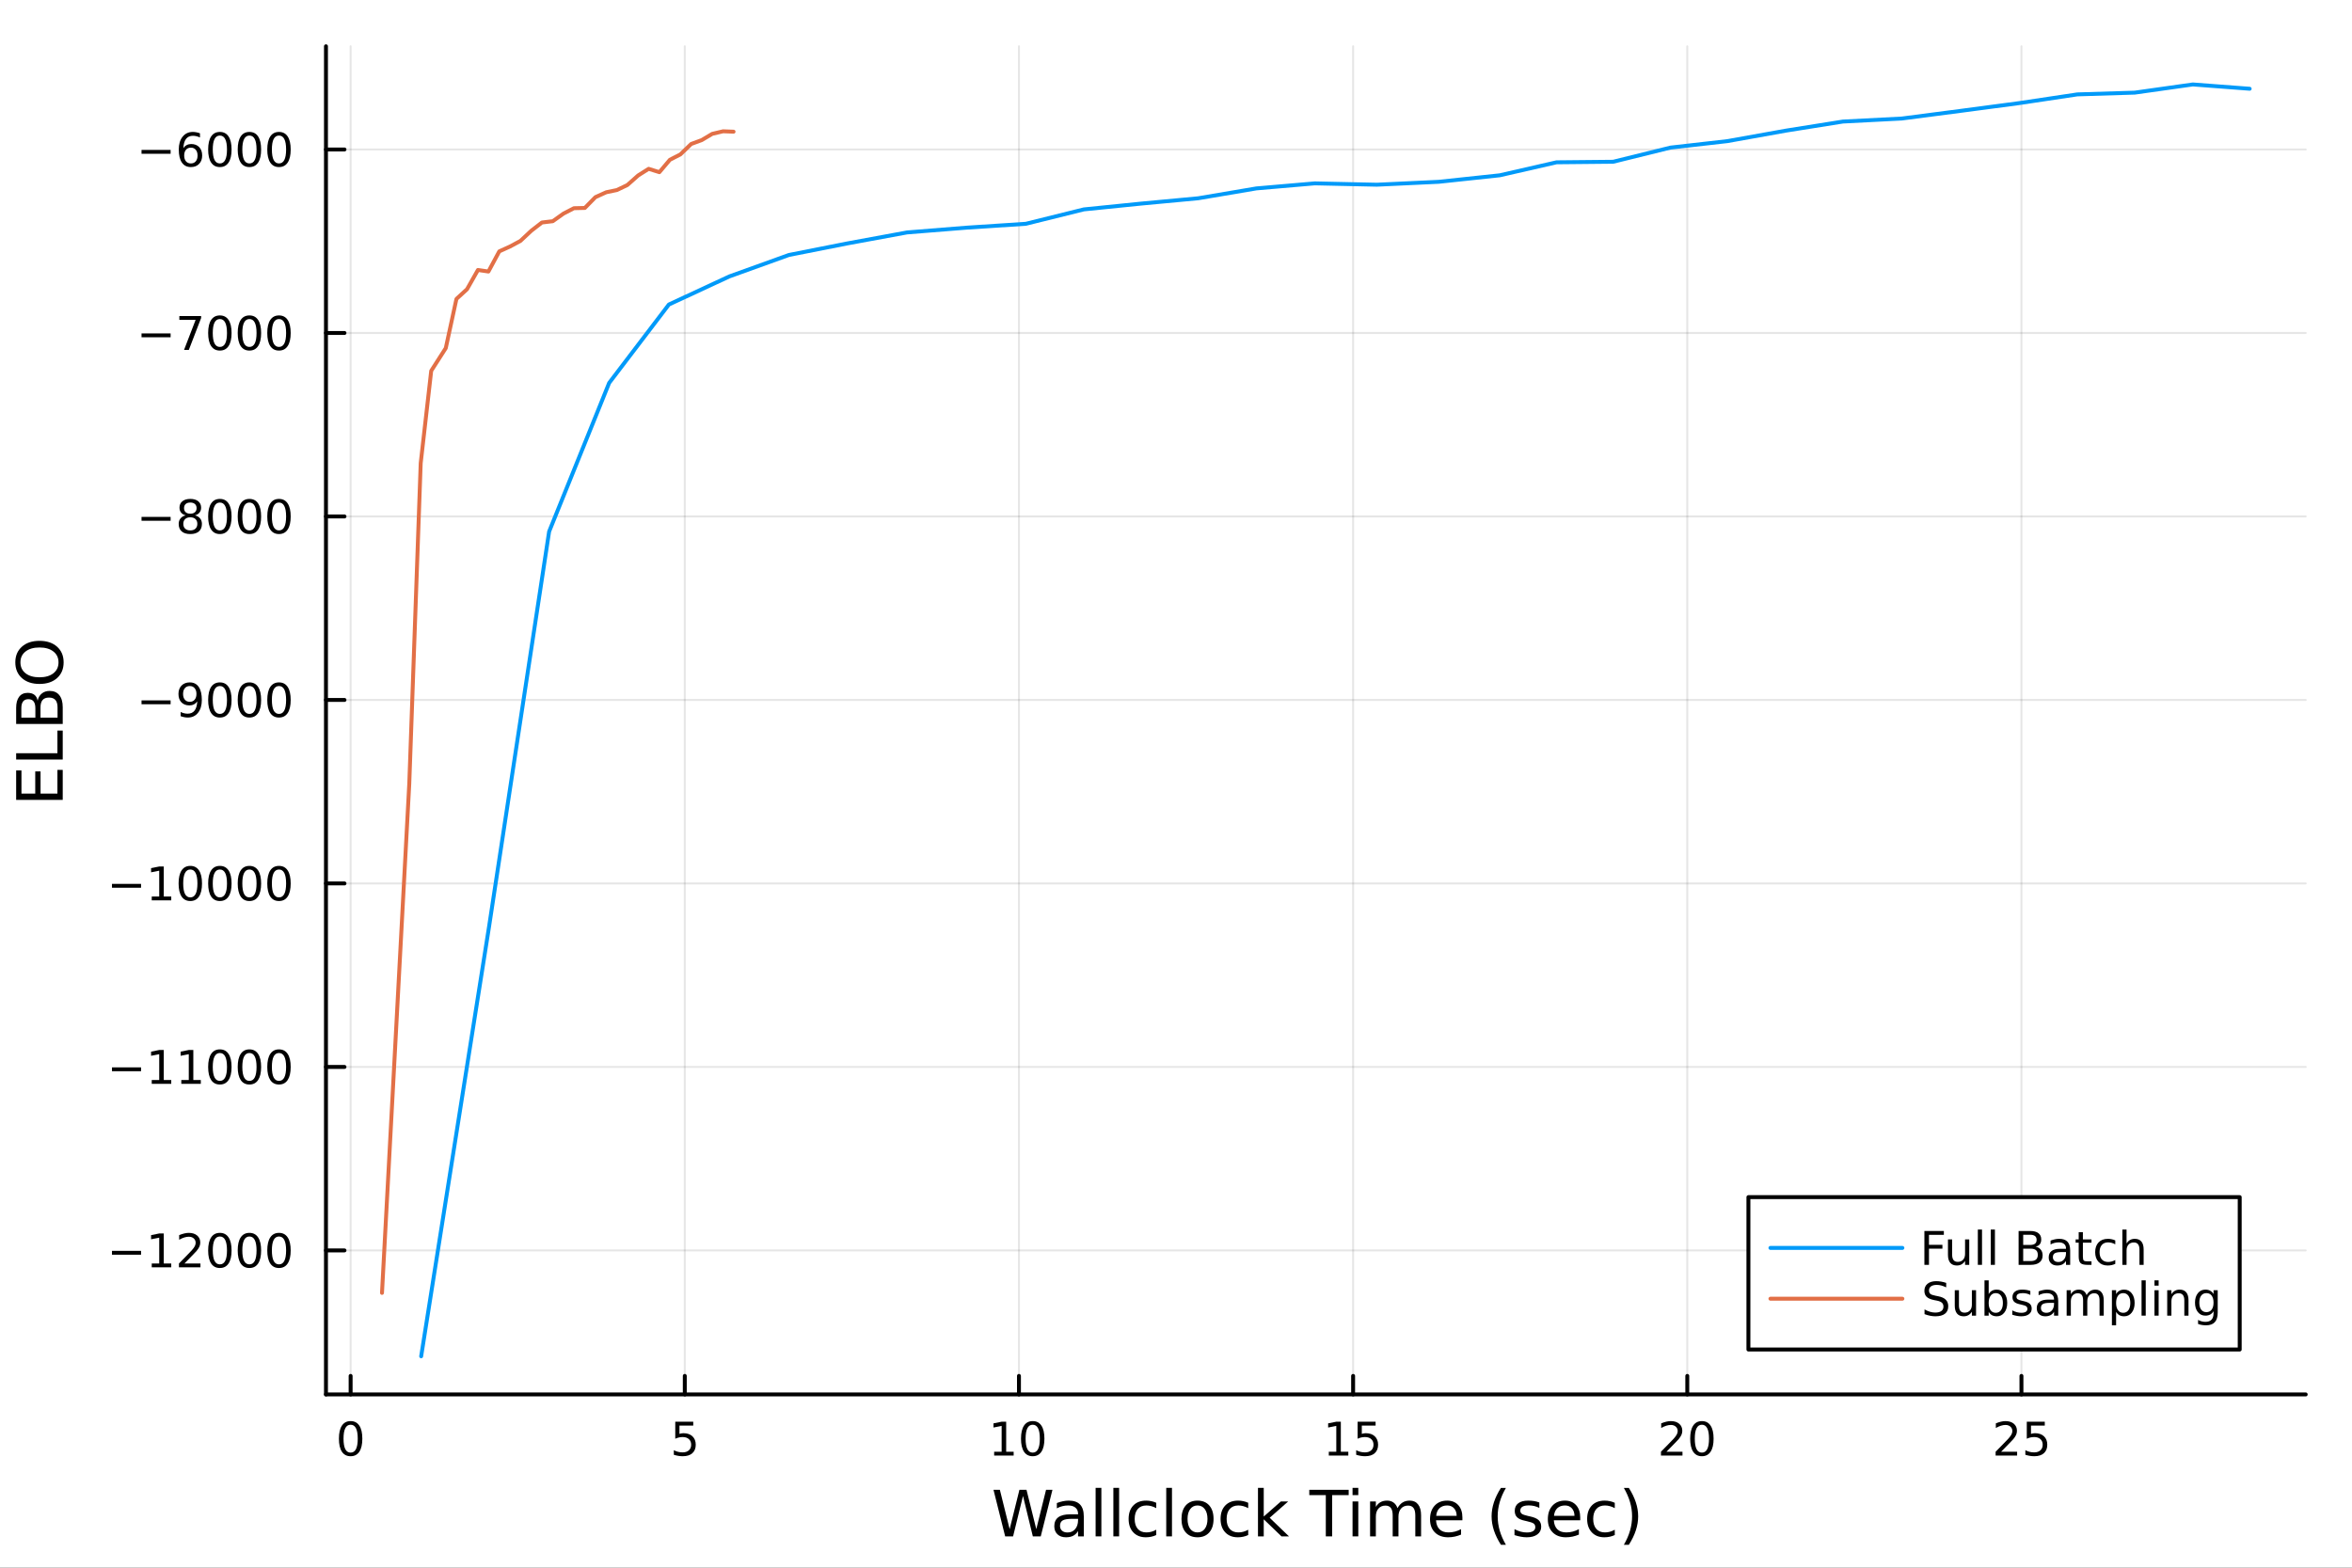<?xml version="1.0" encoding="utf-8"?>
<svg xmlns="http://www.w3.org/2000/svg" xmlns:xlink="http://www.w3.org/1999/xlink" width="600" height="400" viewBox="0 0 2400 1600">
<rect x="0" y="0" width="2400" height="1600" fill="#333333" stroke="none"/>
<defs>
  <clipPath id="clip710">
    <rect x="0" y="0" width="2400" height="1600"/>
  </clipPath>
</defs>
<path clip-path="url(#clip710)" d="M0 1600 L2400 1600 L2400 0 L0 0  Z" fill="#ffffff" fill-rule="evenodd" fill-opacity="1"/>
<defs>
  <clipPath id="clip711">
    <rect x="480" y="0" width="1681" height="1600"/>
  </clipPath>
</defs>
<path clip-path="url(#clip710)" d="M332.62 1423.18 L2352.76 1423.18 L2352.76 47.244 L332.62 47.244  Z" fill="#ffffff" fill-rule="evenodd" fill-opacity="1"/>
<defs>
  <clipPath id="clip712">
    <rect x="332" y="47" width="2021" height="1377"/>
  </clipPath>
</defs>
<polyline clip-path="url(#clip712)" style="stroke:#000000; stroke-linecap:round; stroke-linejoin:round; stroke-width:2; stroke-opacity:0.1; fill:none" points="357.781,1423.18 357.781,47.244 "/>
<polyline clip-path="url(#clip712)" style="stroke:#000000; stroke-linecap:round; stroke-linejoin:round; stroke-width:2; stroke-opacity:0.1; fill:none" points="698.766,1423.18 698.766,47.244 "/>
<polyline clip-path="url(#clip712)" style="stroke:#000000; stroke-linecap:round; stroke-linejoin:round; stroke-width:2; stroke-opacity:0.1; fill:none" points="1039.75,1423.18 1039.75,47.244 "/>
<polyline clip-path="url(#clip712)" style="stroke:#000000; stroke-linecap:round; stroke-linejoin:round; stroke-width:2; stroke-opacity:0.1; fill:none" points="1380.73,1423.18 1380.73,47.244 "/>
<polyline clip-path="url(#clip712)" style="stroke:#000000; stroke-linecap:round; stroke-linejoin:round; stroke-width:2; stroke-opacity:0.1; fill:none" points="1721.72,1423.18 1721.72,47.244 "/>
<polyline clip-path="url(#clip712)" style="stroke:#000000; stroke-linecap:round; stroke-linejoin:round; stroke-width:2; stroke-opacity:0.1; fill:none" points="2062.7,1423.18 2062.7,47.244 "/>
<polyline clip-path="url(#clip712)" style="stroke:#000000; stroke-linecap:round; stroke-linejoin:round; stroke-width:2; stroke-opacity:0.1; fill:none" points="332.62,1276.19 2352.76,1276.19 "/>
<polyline clip-path="url(#clip712)" style="stroke:#000000; stroke-linecap:round; stroke-linejoin:round; stroke-width:2; stroke-opacity:0.1; fill:none" points="332.62,1088.92 2352.76,1088.92 "/>
<polyline clip-path="url(#clip712)" style="stroke:#000000; stroke-linecap:round; stroke-linejoin:round; stroke-width:2; stroke-opacity:0.1; fill:none" points="332.62,901.645 2352.76,901.645 "/>
<polyline clip-path="url(#clip712)" style="stroke:#000000; stroke-linecap:round; stroke-linejoin:round; stroke-width:2; stroke-opacity:0.1; fill:none" points="332.62,714.373 2352.76,714.373 "/>
<polyline clip-path="url(#clip712)" style="stroke:#000000; stroke-linecap:round; stroke-linejoin:round; stroke-width:2; stroke-opacity:0.1; fill:none" points="332.62,527.102 2352.76,527.102 "/>
<polyline clip-path="url(#clip712)" style="stroke:#000000; stroke-linecap:round; stroke-linejoin:round; stroke-width:2; stroke-opacity:0.1; fill:none" points="332.62,339.831 2352.76,339.831 "/>
<polyline clip-path="url(#clip712)" style="stroke:#000000; stroke-linecap:round; stroke-linejoin:round; stroke-width:2; stroke-opacity:0.1; fill:none" points="332.62,152.56 2352.76,152.56 "/>
<polyline clip-path="url(#clip710)" style="stroke:#000000; stroke-linecap:round; stroke-linejoin:round; stroke-width:4; stroke-opacity:1; fill:none" points="332.62,1423.18 2352.76,1423.18 "/>
<polyline clip-path="url(#clip710)" style="stroke:#000000; stroke-linecap:round; stroke-linejoin:round; stroke-width:4; stroke-opacity:1; fill:none" points="357.781,1423.18 357.781,1404.28 "/>
<polyline clip-path="url(#clip710)" style="stroke:#000000; stroke-linecap:round; stroke-linejoin:round; stroke-width:4; stroke-opacity:1; fill:none" points="698.766,1423.18 698.766,1404.28 "/>
<polyline clip-path="url(#clip710)" style="stroke:#000000; stroke-linecap:round; stroke-linejoin:round; stroke-width:4; stroke-opacity:1; fill:none" points="1039.75,1423.18 1039.75,1404.28 "/>
<polyline clip-path="url(#clip710)" style="stroke:#000000; stroke-linecap:round; stroke-linejoin:round; stroke-width:4; stroke-opacity:1; fill:none" points="1380.73,1423.18 1380.73,1404.28 "/>
<polyline clip-path="url(#clip710)" style="stroke:#000000; stroke-linecap:round; stroke-linejoin:round; stroke-width:4; stroke-opacity:1; fill:none" points="1721.72,1423.18 1721.72,1404.28 "/>
<polyline clip-path="url(#clip710)" style="stroke:#000000; stroke-linecap:round; stroke-linejoin:round; stroke-width:4; stroke-opacity:1; fill:none" points="2062.7,1423.18 2062.7,1404.28 "/>
<path clip-path="url(#clip710)" d="M357.781 1454.1 Q354.17 1454.1 352.342 1457.66 Q350.536 1461.2 350.536 1468.33 Q350.536 1475.44 352.342 1479.01 Q354.17 1482.55 357.781 1482.55 Q361.416 1482.55 363.221 1479.01 Q365.05 1475.44 365.05 1468.33 Q365.05 1461.2 363.221 1457.66 Q361.416 1454.1 357.781 1454.1 M357.781 1450.39 Q363.592 1450.39 366.647 1455 Q369.726 1459.58 369.726 1468.33 Q369.726 1477.06 366.647 1481.67 Q363.592 1486.25 357.781 1486.25 Q351.971 1486.25 348.893 1481.67 Q345.837 1477.06 345.837 1468.33 Q345.837 1459.58 348.893 1455 Q351.971 1450.39 357.781 1450.39 Z" fill="#000000" fill-rule="nonzero" fill-opacity="1" /><path clip-path="url(#clip710)" d="M689.043 1451.02 L707.4 1451.02 L707.4 1454.96 L693.326 1454.96 L693.326 1463.43 Q694.344 1463.08 695.363 1462.92 Q696.381 1462.73 697.4 1462.73 Q703.187 1462.73 706.566 1465.9 Q709.946 1469.08 709.946 1474.49 Q709.946 1480.07 706.474 1483.17 Q703.002 1486.25 696.682 1486.25 Q694.506 1486.25 692.238 1485.88 Q689.992 1485.51 687.585 1484.77 L687.585 1480.07 Q689.668 1481.2 691.891 1481.76 Q694.113 1482.32 696.59 1482.32 Q700.594 1482.32 702.932 1480.21 Q705.27 1478.1 705.27 1474.49 Q705.27 1470.88 702.932 1468.77 Q700.594 1466.67 696.59 1466.67 Q694.715 1466.67 692.84 1467.08 Q690.988 1467.5 689.043 1468.38 L689.043 1451.02 Z" fill="#000000" fill-rule="nonzero" fill-opacity="1" /><path clip-path="url(#clip710)" d="M1014.44 1481.64 L1022.08 1481.64 L1022.08 1455.28 L1013.77 1456.95 L1013.77 1452.69 L1022.03 1451.02 L1026.71 1451.02 L1026.71 1481.64 L1034.34 1481.64 L1034.34 1485.58 L1014.44 1485.58 L1014.44 1481.64 Z" fill="#000000" fill-rule="nonzero" fill-opacity="1" /><path clip-path="url(#clip710)" d="M1053.79 1454.1 Q1050.18 1454.1 1048.35 1457.66 Q1046.54 1461.2 1046.54 1468.33 Q1046.54 1475.44 1048.35 1479.01 Q1050.18 1482.55 1053.79 1482.55 Q1057.42 1482.55 1059.23 1479.01 Q1061.06 1475.44 1061.06 1468.33 Q1061.06 1461.2 1059.23 1457.66 Q1057.42 1454.1 1053.79 1454.1 M1053.79 1450.39 Q1059.6 1450.39 1062.65 1455 Q1065.73 1459.58 1065.73 1468.33 Q1065.73 1477.06 1062.65 1481.67 Q1059.6 1486.25 1053.79 1486.25 Q1047.98 1486.25 1044.9 1481.67 Q1041.84 1477.06 1041.84 1468.33 Q1041.84 1459.58 1044.9 1455 Q1047.98 1450.39 1053.79 1450.39 Z" fill="#000000" fill-rule="nonzero" fill-opacity="1" /><path clip-path="url(#clip710)" d="M1355.92 1481.64 L1363.56 1481.64 L1363.56 1455.28 L1355.25 1456.95 L1355.25 1452.69 L1363.51 1451.02 L1368.19 1451.02 L1368.19 1481.64 L1375.83 1481.64 L1375.83 1485.58 L1355.92 1485.58 L1355.92 1481.64 Z" fill="#000000" fill-rule="nonzero" fill-opacity="1" /><path clip-path="url(#clip710)" d="M1385.32 1451.02 L1403.67 1451.02 L1403.67 1454.96 L1389.6 1454.96 L1389.6 1463.43 Q1390.62 1463.08 1391.64 1462.92 Q1392.65 1462.73 1393.67 1462.73 Q1399.46 1462.73 1402.84 1465.9 Q1406.22 1469.08 1406.22 1474.49 Q1406.22 1480.07 1402.75 1483.17 Q1399.28 1486.25 1392.96 1486.25 Q1390.78 1486.25 1388.51 1485.88 Q1386.27 1485.51 1383.86 1484.77 L1383.86 1480.07 Q1385.94 1481.2 1388.16 1481.76 Q1390.39 1482.32 1392.86 1482.32 Q1396.87 1482.32 1399.21 1480.21 Q1401.54 1478.1 1401.54 1474.49 Q1401.54 1470.88 1399.21 1468.77 Q1396.87 1466.67 1392.86 1466.67 Q1390.99 1466.67 1389.11 1467.08 Q1387.26 1467.5 1385.32 1468.38 L1385.32 1451.02 Z" fill="#000000" fill-rule="nonzero" fill-opacity="1" /><path clip-path="url(#clip710)" d="M1700.49 1481.64 L1716.81 1481.64 L1716.81 1485.58 L1694.87 1485.58 L1694.87 1481.64 Q1697.53 1478.89 1702.11 1474.26 Q1706.72 1469.61 1707.9 1468.27 Q1710.14 1465.74 1711.02 1464.01 Q1711.93 1462.25 1711.93 1460.56 Q1711.93 1457.8 1709.98 1456.07 Q1708.06 1454.33 1704.96 1454.33 Q1702.76 1454.33 1700.31 1455.09 Q1697.88 1455.86 1695.1 1457.41 L1695.1 1452.69 Q1697.92 1451.55 1700.38 1450.97 Q1702.83 1450.39 1704.87 1450.39 Q1710.24 1450.39 1713.43 1453.08 Q1716.63 1455.77 1716.63 1460.26 Q1716.63 1462.39 1715.82 1464.31 Q1715.03 1466.2 1712.92 1468.8 Q1712.34 1469.47 1709.24 1472.69 Q1706.14 1475.88 1700.49 1481.64 Z" fill="#000000" fill-rule="nonzero" fill-opacity="1" /><path clip-path="url(#clip710)" d="M1736.63 1454.1 Q1733.01 1454.1 1731.19 1457.66 Q1729.38 1461.2 1729.38 1468.33 Q1729.38 1475.44 1731.19 1479.01 Q1733.01 1482.55 1736.63 1482.55 Q1740.26 1482.55 1742.06 1479.01 Q1743.89 1475.44 1743.89 1468.33 Q1743.89 1461.2 1742.06 1457.66 Q1740.26 1454.1 1736.63 1454.1 M1736.63 1450.39 Q1742.44 1450.39 1745.49 1455 Q1748.57 1459.58 1748.57 1468.33 Q1748.57 1477.06 1745.49 1481.67 Q1742.44 1486.25 1736.63 1486.25 Q1730.81 1486.25 1727.74 1481.67 Q1724.68 1477.06 1724.68 1468.33 Q1724.68 1459.58 1727.74 1455 Q1730.81 1450.39 1736.63 1450.39 Z" fill="#000000" fill-rule="nonzero" fill-opacity="1" /><path clip-path="url(#clip710)" d="M2041.97 1481.64 L2058.29 1481.64 L2058.29 1485.58 L2036.35 1485.58 L2036.35 1481.64 Q2039.01 1478.89 2043.59 1474.26 Q2048.2 1469.61 2049.38 1468.27 Q2051.63 1465.74 2052.51 1464.01 Q2053.41 1462.25 2053.41 1460.56 Q2053.41 1457.8 2051.46 1456.07 Q2049.54 1454.33 2046.44 1454.33 Q2044.24 1454.33 2041.79 1455.09 Q2039.36 1455.86 2036.58 1457.41 L2036.58 1452.69 Q2039.4 1451.55 2041.86 1450.97 Q2044.31 1450.39 2046.35 1450.39 Q2051.72 1450.39 2054.91 1453.08 Q2058.11 1455.77 2058.11 1460.26 Q2058.11 1462.39 2057.3 1464.31 Q2056.51 1466.2 2054.4 1468.8 Q2053.82 1469.47 2050.72 1472.69 Q2047.62 1475.88 2041.97 1481.64 Z" fill="#000000" fill-rule="nonzero" fill-opacity="1" /><path clip-path="url(#clip710)" d="M2068.15 1451.02 L2086.51 1451.02 L2086.51 1454.96 L2072.44 1454.96 L2072.44 1463.43 Q2073.45 1463.08 2074.47 1462.92 Q2075.49 1462.73 2076.51 1462.73 Q2082.3 1462.73 2085.68 1465.9 Q2089.06 1469.08 2089.06 1474.49 Q2089.06 1480.07 2085.58 1483.17 Q2082.11 1486.25 2075.79 1486.25 Q2073.62 1486.25 2071.35 1485.88 Q2069.1 1485.51 2066.69 1484.77 L2066.69 1480.07 Q2068.78 1481.2 2071 1481.76 Q2073.22 1482.32 2075.7 1482.32 Q2079.7 1482.32 2082.04 1480.21 Q2084.38 1478.1 2084.38 1474.49 Q2084.38 1470.88 2082.04 1468.77 Q2079.7 1466.67 2075.7 1466.67 Q2073.82 1466.67 2071.95 1467.08 Q2070.1 1467.5 2068.15 1468.38 L2068.15 1451.02 Z" fill="#000000" fill-rule="nonzero" fill-opacity="1" /><path clip-path="url(#clip710)" d="M1013.77 1520.52 L1020.27 1520.52 L1030.26 1560.69 L1040.22 1520.52 L1047.45 1520.52 L1057.44 1560.69 L1067.4 1520.52 L1073.93 1520.52 L1061.99 1568.04 L1053.91 1568.04 L1043.88 1526.79 L1033.76 1568.04 L1025.68 1568.04 L1013.77 1520.52 Z" fill="#000000" fill-rule="nonzero" fill-opacity="1" /><path clip-path="url(#clip710)" d="M1094.23 1550.12 Q1087.14 1550.12 1084.4 1551.75 Q1081.66 1553.37 1081.66 1557.29 Q1081.66 1560.4 1083.7 1562.25 Q1085.77 1564.07 1089.3 1564.07 Q1094.17 1564.07 1097.1 1560.63 Q1100.06 1557.16 1100.06 1551.43 L1100.06 1550.12 L1094.23 1550.12 M1105.92 1547.71 L1105.92 1568.04 L1100.06 1568.04 L1100.06 1562.63 Q1098.05 1565.88 1095.06 1567.44 Q1092.07 1568.97 1087.74 1568.97 Q1082.27 1568.97 1079.02 1565.91 Q1075.81 1562.82 1075.81 1557.67 Q1075.81 1551.65 1079.82 1548.6 Q1083.86 1545.54 1091.85 1545.54 L1100.06 1545.54 L1100.06 1544.97 Q1100.06 1540.93 1097.39 1538.73 Q1094.74 1536.5 1089.94 1536.5 Q1086.88 1536.5 1083.99 1537.23 Q1081.09 1537.97 1078.42 1539.43 L1078.42 1534.02 Q1081.63 1532.78 1084.65 1532.17 Q1087.68 1531.54 1090.54 1531.54 Q1098.28 1531.54 1102.1 1535.55 Q1105.92 1539.56 1105.92 1547.71 Z" fill="#000000" fill-rule="nonzero" fill-opacity="1" /><path clip-path="url(#clip710)" d="M1117.98 1518.52 L1123.84 1518.52 L1123.84 1568.04 L1117.98 1568.04 L1117.98 1518.52 Z" fill="#000000" fill-rule="nonzero" fill-opacity="1" /><path clip-path="url(#clip710)" d="M1136.09 1518.52 L1141.95 1518.52 L1141.95 1568.04 L1136.09 1568.04 L1136.09 1518.52 Z" fill="#000000" fill-rule="nonzero" fill-opacity="1" /><path clip-path="url(#clip710)" d="M1179.85 1533.76 L1179.85 1539.24 Q1177.37 1537.87 1174.86 1537.2 Q1172.37 1536.5 1169.83 1536.5 Q1164.13 1536.5 1160.98 1540.13 Q1157.83 1543.73 1157.83 1550.25 Q1157.83 1556.78 1160.98 1560.4 Q1164.13 1564 1169.83 1564 Q1172.37 1564 1174.86 1563.33 Q1177.37 1562.63 1179.85 1561.26 L1179.85 1566.68 Q1177.4 1567.82 1174.76 1568.39 Q1172.15 1568.97 1169.19 1568.97 Q1161.14 1568.97 1156.4 1563.91 Q1151.65 1558.85 1151.65 1550.25 Q1151.65 1541.53 1156.43 1536.53 Q1161.23 1531.54 1169.57 1531.54 Q1172.28 1531.54 1174.86 1532.11 Q1177.43 1532.65 1179.85 1533.76 Z" fill="#000000" fill-rule="nonzero" fill-opacity="1" /><path clip-path="url(#clip710)" d="M1190.04 1518.52 L1195.89 1518.52 L1195.89 1568.04 L1190.04 1568.04 L1190.04 1518.52 Z" fill="#000000" fill-rule="nonzero" fill-opacity="1" /><path clip-path="url(#clip710)" d="M1221.96 1536.5 Q1217.25 1536.5 1214.51 1540.19 Q1211.78 1543.85 1211.78 1550.25 Q1211.78 1556.65 1214.48 1560.34 Q1217.22 1564 1221.96 1564 Q1226.64 1564 1229.38 1560.31 Q1232.12 1556.62 1232.12 1550.25 Q1232.12 1543.92 1229.38 1540.23 Q1226.64 1536.5 1221.96 1536.5 M1221.96 1531.54 Q1229.6 1531.54 1233.96 1536.5 Q1238.32 1541.47 1238.32 1550.25 Q1238.32 1559 1233.96 1564 Q1229.6 1568.97 1221.96 1568.97 Q1214.29 1568.97 1209.93 1564 Q1205.6 1559 1205.6 1550.25 Q1205.6 1541.47 1209.93 1536.5 Q1214.29 1531.54 1221.96 1531.54 Z" fill="#000000" fill-rule="nonzero" fill-opacity="1" /><path clip-path="url(#clip710)" d="M1273.68 1533.76 L1273.68 1539.24 Q1271.2 1537.87 1268.69 1537.2 Q1266.2 1536.5 1263.66 1536.5 Q1257.96 1536.5 1254.81 1540.13 Q1251.66 1543.73 1251.66 1550.25 Q1251.66 1556.78 1254.81 1560.4 Q1257.96 1564 1263.66 1564 Q1266.2 1564 1268.69 1563.33 Q1271.2 1562.63 1273.68 1561.26 L1273.68 1566.68 Q1271.23 1567.82 1268.59 1568.39 Q1265.98 1568.97 1263.02 1568.97 Q1254.97 1568.97 1250.23 1563.91 Q1245.48 1558.85 1245.48 1550.25 Q1245.48 1541.53 1250.26 1536.53 Q1255.06 1531.54 1263.4 1531.54 Q1266.11 1531.54 1268.69 1532.11 Q1271.26 1532.65 1273.68 1533.76 Z" fill="#000000" fill-rule="nonzero" fill-opacity="1" /><path clip-path="url(#clip710)" d="M1283.65 1518.52 L1289.53 1518.52 L1289.53 1547.77 L1307.01 1532.4 L1314.49 1532.4 L1295.58 1549.07 L1315.28 1568.04 L1307.64 1568.04 L1289.53 1550.63 L1289.53 1568.04 L1283.65 1568.04 L1283.65 1518.52 Z" fill="#000000" fill-rule="nonzero" fill-opacity="1" /><path clip-path="url(#clip710)" d="M1336 1520.52 L1376.2 1520.52 L1376.2 1525.93 L1359.33 1525.93 L1359.33 1568.04 L1352.87 1568.04 L1352.87 1525.93 L1336 1525.93 L1336 1520.52 Z" fill="#000000" fill-rule="nonzero" fill-opacity="1" /><path clip-path="url(#clip710)" d="M1380.15 1532.4 L1386.01 1532.4 L1386.01 1568.04 L1380.15 1568.04 L1380.15 1532.4 M1380.15 1518.52 L1386.01 1518.52 L1386.01 1525.93 L1380.15 1525.93 L1380.15 1518.52 Z" fill="#000000" fill-rule="nonzero" fill-opacity="1" /><path clip-path="url(#clip710)" d="M1426.02 1539.24 Q1428.21 1535.29 1431.27 1533.41 Q1434.32 1531.54 1438.46 1531.54 Q1444.03 1531.54 1447.05 1535.45 Q1450.08 1539.33 1450.08 1546.53 L1450.08 1568.04 L1444.19 1568.04 L1444.19 1546.72 Q1444.19 1541.59 1442.38 1539.11 Q1440.56 1536.63 1436.84 1536.63 Q1432.29 1536.63 1429.64 1539.65 Q1427 1542.68 1427 1547.9 L1427 1568.04 L1421.11 1568.04 L1421.11 1546.72 Q1421.11 1541.56 1419.3 1539.11 Q1417.49 1536.63 1413.7 1536.63 Q1409.21 1536.63 1406.57 1539.68 Q1403.93 1542.71 1403.93 1547.9 L1403.93 1568.04 L1398.04 1568.04 L1398.04 1532.4 L1403.93 1532.4 L1403.93 1537.93 Q1405.93 1534.66 1408.73 1533.1 Q1411.53 1531.54 1415.38 1531.54 Q1419.27 1531.54 1421.97 1533.51 Q1424.71 1535.48 1426.02 1539.24 Z" fill="#000000" fill-rule="nonzero" fill-opacity="1" /><path clip-path="url(#clip710)" d="M1492.25 1548.76 L1492.25 1551.62 L1465.32 1551.62 Q1465.71 1557.67 1468.95 1560.85 Q1472.23 1564 1478.05 1564 Q1481.43 1564 1484.58 1563.17 Q1487.76 1562.35 1490.88 1560.69 L1490.88 1566.23 Q1487.73 1567.57 1484.42 1568.27 Q1481.11 1568.97 1477.7 1568.97 Q1469.17 1568.97 1464.18 1564 Q1459.21 1559.04 1459.21 1550.57 Q1459.21 1541.82 1463.92 1536.69 Q1468.67 1531.54 1476.69 1531.54 Q1483.88 1531.54 1488.05 1536.18 Q1492.25 1540.8 1492.25 1548.76 M1486.39 1547.04 Q1486.33 1542.23 1483.69 1539.37 Q1481.08 1536.5 1476.75 1536.5 Q1471.85 1536.5 1468.89 1539.27 Q1465.96 1542.04 1465.51 1547.07 L1486.39 1547.04 Z" fill="#000000" fill-rule="nonzero" fill-opacity="1" /><path clip-path="url(#clip710)" d="M1536.65 1518.58 Q1532.39 1525.9 1530.32 1533.06 Q1528.25 1540.23 1528.25 1547.58 Q1528.25 1554.93 1530.32 1562.16 Q1532.42 1569.35 1536.65 1576.64 L1531.56 1576.64 Q1526.78 1569.16 1524.4 1561.93 Q1522.04 1554.71 1522.04 1547.58 Q1522.04 1540.48 1524.4 1533.29 Q1526.75 1526.09 1531.56 1518.58 L1536.65 1518.58 Z" fill="#000000" fill-rule="nonzero" fill-opacity="1" /><path clip-path="url(#clip710)" d="M1570.74 1533.45 L1570.74 1538.98 Q1568.26 1537.71 1565.58 1537.07 Q1562.91 1536.44 1560.05 1536.44 Q1555.68 1536.44 1553.49 1537.77 Q1551.32 1539.11 1551.32 1541.79 Q1551.32 1543.82 1552.88 1545 Q1554.44 1546.15 1559.15 1547.2 L1561.16 1547.64 Q1567.4 1548.98 1570.01 1551.43 Q1572.65 1553.85 1572.65 1558.21 Q1572.65 1563.17 1568.7 1566.07 Q1564.79 1568.97 1557.91 1568.97 Q1555.05 1568.97 1551.93 1568.39 Q1548.84 1567.85 1545.4 1566.74 L1545.4 1560.69 Q1548.65 1562.38 1551.8 1563.24 Q1554.95 1564.07 1558.04 1564.07 Q1562.18 1564.07 1564.41 1562.66 Q1566.63 1561.23 1566.63 1558.65 Q1566.63 1556.27 1565.01 1554.99 Q1563.42 1553.72 1557.98 1552.54 L1555.94 1552.07 Q1550.5 1550.92 1548.08 1548.56 Q1545.66 1546.18 1545.66 1542.04 Q1545.66 1537.01 1549.22 1534.27 Q1552.79 1531.54 1559.34 1531.54 Q1562.59 1531.54 1565.46 1532.01 Q1568.32 1532.49 1570.74 1533.45 Z" fill="#000000" fill-rule="nonzero" fill-opacity="1" /><path clip-path="url(#clip710)" d="M1612.47 1548.76 L1612.47 1551.62 L1585.54 1551.62 Q1585.92 1557.67 1589.17 1560.85 Q1592.45 1564 1598.27 1564 Q1601.65 1564 1604.8 1563.17 Q1607.98 1562.35 1611.1 1560.69 L1611.1 1566.23 Q1607.95 1567.57 1604.64 1568.27 Q1601.33 1568.97 1597.92 1568.97 Q1589.39 1568.97 1584.39 1564 Q1579.43 1559.04 1579.43 1550.57 Q1579.43 1541.82 1584.14 1536.69 Q1588.88 1531.54 1596.9 1531.54 Q1604.1 1531.54 1608.27 1536.18 Q1612.47 1540.8 1612.47 1548.76 M1606.61 1547.04 Q1606.55 1542.23 1603.9 1539.37 Q1601.29 1536.5 1596.97 1536.5 Q1592.06 1536.5 1589.1 1539.27 Q1586.18 1542.04 1585.73 1547.07 L1606.61 1547.04 Z" fill="#000000" fill-rule="nonzero" fill-opacity="1" /><path clip-path="url(#clip710)" d="M1647.73 1533.76 L1647.73 1539.24 Q1645.25 1537.87 1642.74 1537.2 Q1640.25 1536.5 1637.71 1536.5 Q1632.01 1536.5 1628.86 1540.13 Q1625.71 1543.73 1625.71 1550.25 Q1625.71 1556.78 1628.86 1560.4 Q1632.01 1564 1637.71 1564 Q1640.25 1564 1642.74 1563.33 Q1645.25 1562.63 1647.73 1561.26 L1647.73 1566.68 Q1645.28 1567.82 1642.64 1568.39 Q1640.03 1568.97 1637.07 1568.97 Q1629.02 1568.97 1624.28 1563.91 Q1619.53 1558.85 1619.53 1550.25 Q1619.53 1541.53 1624.31 1536.53 Q1629.11 1531.54 1637.45 1531.54 Q1640.16 1531.54 1642.74 1532.11 Q1645.31 1532.65 1647.73 1533.76 Z" fill="#000000" fill-rule="nonzero" fill-opacity="1" /><path clip-path="url(#clip710)" d="M1656.99 1518.58 L1662.09 1518.58 Q1666.86 1526.09 1669.22 1533.29 Q1671.6 1540.48 1671.6 1547.58 Q1671.6 1554.71 1669.22 1561.93 Q1666.86 1569.16 1662.09 1576.64 L1656.99 1576.64 Q1661.23 1569.35 1663.3 1562.16 Q1665.4 1554.93 1665.4 1547.58 Q1665.4 1540.23 1663.3 1533.06 Q1661.23 1525.9 1656.99 1518.58 Z" fill="#000000" fill-rule="nonzero" fill-opacity="1" /><polyline clip-path="url(#clip710)" style="stroke:#000000; stroke-linecap:round; stroke-linejoin:round; stroke-width:4; stroke-opacity:1; fill:none" points="332.62,1423.18 332.62,47.244 "/>
<polyline clip-path="url(#clip710)" style="stroke:#000000; stroke-linecap:round; stroke-linejoin:round; stroke-width:4; stroke-opacity:1; fill:none" points="332.62,1276.19 351.518,1276.19 "/>
<polyline clip-path="url(#clip710)" style="stroke:#000000; stroke-linecap:round; stroke-linejoin:round; stroke-width:4; stroke-opacity:1; fill:none" points="332.62,1088.92 351.518,1088.92 "/>
<polyline clip-path="url(#clip710)" style="stroke:#000000; stroke-linecap:round; stroke-linejoin:round; stroke-width:4; stroke-opacity:1; fill:none" points="332.62,901.645 351.518,901.645 "/>
<polyline clip-path="url(#clip710)" style="stroke:#000000; stroke-linecap:round; stroke-linejoin:round; stroke-width:4; stroke-opacity:1; fill:none" points="332.62,714.373 351.518,714.373 "/>
<polyline clip-path="url(#clip710)" style="stroke:#000000; stroke-linecap:round; stroke-linejoin:round; stroke-width:4; stroke-opacity:1; fill:none" points="332.62,527.102 351.518,527.102 "/>
<polyline clip-path="url(#clip710)" style="stroke:#000000; stroke-linecap:round; stroke-linejoin:round; stroke-width:4; stroke-opacity:1; fill:none" points="332.62,339.831 351.518,339.831 "/>
<polyline clip-path="url(#clip710)" style="stroke:#000000; stroke-linecap:round; stroke-linejoin:round; stroke-width:4; stroke-opacity:1; fill:none" points="332.62,152.56 351.518,152.56 "/>
<path clip-path="url(#clip710)" d="M114.26 1276.64 L143.936 1276.64 L143.936 1280.57 L114.26 1280.57 L114.26 1276.64 Z" fill="#000000" fill-rule="nonzero" fill-opacity="1" /><path clip-path="url(#clip710)" d="M154.839 1289.53 L162.477 1289.53 L162.477 1263.17 L154.167 1264.83 L154.167 1260.57 L162.431 1258.91 L167.107 1258.91 L167.107 1289.53 L174.746 1289.53 L174.746 1293.47 L154.839 1293.47 L154.839 1289.53 Z" fill="#000000" fill-rule="nonzero" fill-opacity="1" /><path clip-path="url(#clip710)" d="M188.218 1289.53 L204.537 1289.53 L204.537 1293.47 L182.593 1293.47 L182.593 1289.53 Q185.255 1286.78 189.838 1282.15 Q194.445 1277.49 195.625 1276.15 Q197.871 1273.63 198.75 1271.89 Q199.653 1270.13 199.653 1268.44 Q199.653 1265.69 197.709 1263.95 Q195.787 1262.22 192.686 1262.22 Q190.487 1262.22 188.033 1262.98 Q185.602 1263.74 182.825 1265.3 L182.825 1260.57 Q185.649 1259.44 188.102 1258.86 Q190.556 1258.28 192.593 1258.28 Q197.963 1258.28 201.158 1260.97 Q204.352 1263.65 204.352 1268.14 Q204.352 1270.27 203.542 1272.19 Q202.755 1274.09 200.649 1276.68 Q200.07 1277.36 196.968 1280.57 Q193.866 1283.77 188.218 1289.53 Z" fill="#000000" fill-rule="nonzero" fill-opacity="1" /><path clip-path="url(#clip710)" d="M224.352 1261.99 Q220.741 1261.99 218.912 1265.55 Q217.107 1269.09 217.107 1276.22 Q217.107 1283.33 218.912 1286.89 Q220.741 1290.43 224.352 1290.43 Q227.986 1290.43 229.792 1286.89 Q231.621 1283.33 231.621 1276.22 Q231.621 1269.09 229.792 1265.55 Q227.986 1261.99 224.352 1261.99 M224.352 1258.28 Q230.162 1258.28 233.218 1262.89 Q236.297 1267.47 236.297 1276.22 Q236.297 1284.95 233.218 1289.55 Q230.162 1294.14 224.352 1294.14 Q218.542 1294.14 215.463 1289.55 Q212.408 1284.95 212.408 1276.22 Q212.408 1267.47 215.463 1262.89 Q218.542 1258.28 224.352 1258.28 Z" fill="#000000" fill-rule="nonzero" fill-opacity="1" /><path clip-path="url(#clip710)" d="M254.514 1261.99 Q250.903 1261.99 249.074 1265.55 Q247.269 1269.09 247.269 1276.22 Q247.269 1283.33 249.074 1286.89 Q250.903 1290.43 254.514 1290.43 Q258.148 1290.43 259.954 1286.89 Q261.783 1283.33 261.783 1276.22 Q261.783 1269.09 259.954 1265.55 Q258.148 1261.99 254.514 1261.99 M254.514 1258.28 Q260.324 1258.28 263.38 1262.89 Q266.458 1267.47 266.458 1276.22 Q266.458 1284.95 263.38 1289.55 Q260.324 1294.14 254.514 1294.14 Q248.704 1294.14 245.625 1289.55 Q242.57 1284.95 242.57 1276.22 Q242.57 1267.47 245.625 1262.89 Q248.704 1258.28 254.514 1258.28 Z" fill="#000000" fill-rule="nonzero" fill-opacity="1" /><path clip-path="url(#clip710)" d="M284.676 1261.99 Q281.065 1261.99 279.236 1265.55 Q277.431 1269.09 277.431 1276.22 Q277.431 1283.33 279.236 1286.89 Q281.065 1290.43 284.676 1290.43 Q288.31 1290.43 290.116 1286.89 Q291.944 1283.33 291.944 1276.22 Q291.944 1269.09 290.116 1265.55 Q288.31 1261.99 284.676 1261.99 M284.676 1258.28 Q290.486 1258.28 293.542 1262.89 Q296.62 1267.47 296.62 1276.22 Q296.62 1284.95 293.542 1289.55 Q290.486 1294.14 284.676 1294.14 Q278.866 1294.14 275.787 1289.55 Q272.732 1284.95 272.732 1276.22 Q272.732 1267.47 275.787 1262.89 Q278.866 1258.28 284.676 1258.28 Z" fill="#000000" fill-rule="nonzero" fill-opacity="1" /><path clip-path="url(#clip710)" d="M114.26 1089.37 L143.936 1089.37 L143.936 1093.3 L114.26 1093.3 L114.26 1089.37 Z" fill="#000000" fill-rule="nonzero" fill-opacity="1" /><path clip-path="url(#clip710)" d="M154.839 1102.26 L162.477 1102.26 L162.477 1075.9 L154.167 1077.56 L154.167 1073.3 L162.431 1071.64 L167.107 1071.64 L167.107 1102.26 L174.746 1102.26 L174.746 1106.2 L154.839 1106.2 L154.839 1102.26 Z" fill="#000000" fill-rule="nonzero" fill-opacity="1" /><path clip-path="url(#clip710)" d="M185.001 1102.26 L192.639 1102.26 L192.639 1075.9 L184.329 1077.56 L184.329 1073.3 L192.593 1071.64 L197.269 1071.64 L197.269 1102.26 L204.908 1102.26 L204.908 1106.2 L185.001 1106.2 L185.001 1102.26 Z" fill="#000000" fill-rule="nonzero" fill-opacity="1" /><path clip-path="url(#clip710)" d="M224.352 1074.71 Q220.741 1074.71 218.912 1078.28 Q217.107 1081.82 217.107 1088.95 Q217.107 1096.06 218.912 1099.62 Q220.741 1103.16 224.352 1103.16 Q227.986 1103.16 229.792 1099.62 Q231.621 1096.06 231.621 1088.95 Q231.621 1081.82 229.792 1078.28 Q227.986 1074.71 224.352 1074.71 M224.352 1071.01 Q230.162 1071.01 233.218 1075.62 Q236.297 1080.2 236.297 1088.95 Q236.297 1097.68 233.218 1102.28 Q230.162 1106.87 224.352 1106.87 Q218.542 1106.87 215.463 1102.28 Q212.408 1097.68 212.408 1088.95 Q212.408 1080.2 215.463 1075.62 Q218.542 1071.01 224.352 1071.01 Z" fill="#000000" fill-rule="nonzero" fill-opacity="1" /><path clip-path="url(#clip710)" d="M254.514 1074.71 Q250.903 1074.71 249.074 1078.28 Q247.269 1081.82 247.269 1088.95 Q247.269 1096.06 249.074 1099.62 Q250.903 1103.16 254.514 1103.16 Q258.148 1103.16 259.954 1099.62 Q261.783 1096.06 261.783 1088.95 Q261.783 1081.82 259.954 1078.28 Q258.148 1074.71 254.514 1074.71 M254.514 1071.01 Q260.324 1071.01 263.38 1075.62 Q266.458 1080.2 266.458 1088.95 Q266.458 1097.68 263.38 1102.28 Q260.324 1106.87 254.514 1106.87 Q248.704 1106.87 245.625 1102.28 Q242.57 1097.68 242.57 1088.95 Q242.57 1080.2 245.625 1075.62 Q248.704 1071.01 254.514 1071.01 Z" fill="#000000" fill-rule="nonzero" fill-opacity="1" /><path clip-path="url(#clip710)" d="M284.676 1074.71 Q281.065 1074.71 279.236 1078.28 Q277.431 1081.82 277.431 1088.95 Q277.431 1096.06 279.236 1099.62 Q281.065 1103.16 284.676 1103.16 Q288.31 1103.16 290.116 1099.62 Q291.944 1096.06 291.944 1088.95 Q291.944 1081.82 290.116 1078.28 Q288.31 1074.71 284.676 1074.71 M284.676 1071.01 Q290.486 1071.01 293.542 1075.62 Q296.62 1080.2 296.62 1088.95 Q296.62 1097.68 293.542 1102.28 Q290.486 1106.87 284.676 1106.87 Q278.866 1106.87 275.787 1102.28 Q272.732 1097.68 272.732 1088.95 Q272.732 1080.2 275.787 1075.62 Q278.866 1071.01 284.676 1071.01 Z" fill="#000000" fill-rule="nonzero" fill-opacity="1" /><path clip-path="url(#clip710)" d="M114.26 902.096 L143.936 902.096 L143.936 906.031 L114.26 906.031 L114.26 902.096 Z" fill="#000000" fill-rule="nonzero" fill-opacity="1" /><path clip-path="url(#clip710)" d="M154.839 914.989 L162.477 914.989 L162.477 888.624 L154.167 890.291 L154.167 886.031 L162.431 884.365 L167.107 884.365 L167.107 914.989 L174.746 914.989 L174.746 918.925 L154.839 918.925 L154.839 914.989 Z" fill="#000000" fill-rule="nonzero" fill-opacity="1" /><path clip-path="url(#clip710)" d="M194.19 887.443 Q190.579 887.443 188.75 891.008 Q186.945 894.55 186.945 901.679 Q186.945 908.786 188.75 912.351 Q190.579 915.892 194.19 915.892 Q197.825 915.892 199.63 912.351 Q201.459 908.786 201.459 901.679 Q201.459 894.55 199.63 891.008 Q197.825 887.443 194.19 887.443 M194.19 883.74 Q200 883.74 203.056 888.346 Q206.135 892.929 206.135 901.679 Q206.135 910.406 203.056 915.013 Q200 919.596 194.19 919.596 Q188.38 919.596 185.301 915.013 Q182.246 910.406 182.246 901.679 Q182.246 892.929 185.301 888.346 Q188.38 883.74 194.19 883.74 Z" fill="#000000" fill-rule="nonzero" fill-opacity="1" /><path clip-path="url(#clip710)" d="M224.352 887.443 Q220.741 887.443 218.912 891.008 Q217.107 894.55 217.107 901.679 Q217.107 908.786 218.912 912.351 Q220.741 915.892 224.352 915.892 Q227.986 915.892 229.792 912.351 Q231.621 908.786 231.621 901.679 Q231.621 894.55 229.792 891.008 Q227.986 887.443 224.352 887.443 M224.352 883.74 Q230.162 883.74 233.218 888.346 Q236.297 892.929 236.297 901.679 Q236.297 910.406 233.218 915.013 Q230.162 919.596 224.352 919.596 Q218.542 919.596 215.463 915.013 Q212.408 910.406 212.408 901.679 Q212.408 892.929 215.463 888.346 Q218.542 883.74 224.352 883.74 Z" fill="#000000" fill-rule="nonzero" fill-opacity="1" /><path clip-path="url(#clip710)" d="M254.514 887.443 Q250.903 887.443 249.074 891.008 Q247.269 894.55 247.269 901.679 Q247.269 908.786 249.074 912.351 Q250.903 915.892 254.514 915.892 Q258.148 915.892 259.954 912.351 Q261.783 908.786 261.783 901.679 Q261.783 894.55 259.954 891.008 Q258.148 887.443 254.514 887.443 M254.514 883.74 Q260.324 883.74 263.38 888.346 Q266.458 892.929 266.458 901.679 Q266.458 910.406 263.38 915.013 Q260.324 919.596 254.514 919.596 Q248.704 919.596 245.625 915.013 Q242.57 910.406 242.57 901.679 Q242.57 892.929 245.625 888.346 Q248.704 883.74 254.514 883.74 Z" fill="#000000" fill-rule="nonzero" fill-opacity="1" /><path clip-path="url(#clip710)" d="M284.676 887.443 Q281.065 887.443 279.236 891.008 Q277.431 894.55 277.431 901.679 Q277.431 908.786 279.236 912.351 Q281.065 915.892 284.676 915.892 Q288.31 915.892 290.116 912.351 Q291.944 908.786 291.944 901.679 Q291.944 894.55 290.116 891.008 Q288.31 887.443 284.676 887.443 M284.676 883.74 Q290.486 883.74 293.542 888.346 Q296.62 892.929 296.62 901.679 Q296.62 910.406 293.542 915.013 Q290.486 919.596 284.676 919.596 Q278.866 919.596 275.787 915.013 Q272.732 910.406 272.732 901.679 Q272.732 892.929 275.787 888.346 Q278.866 883.74 284.676 883.74 Z" fill="#000000" fill-rule="nonzero" fill-opacity="1" /><path clip-path="url(#clip710)" d="M144.422 714.825 L174.098 714.825 L174.098 718.76 L144.422 718.76 L144.422 714.825 Z" fill="#000000" fill-rule="nonzero" fill-opacity="1" /><path clip-path="url(#clip710)" d="M184.329 730.936 L184.329 726.677 Q186.088 727.51 187.894 727.95 Q189.7 728.39 191.436 728.39 Q196.065 728.39 198.496 725.288 Q200.95 722.163 201.297 715.82 Q199.954 717.811 197.894 718.876 Q195.834 719.941 193.334 719.941 Q188.149 719.941 185.116 716.816 Q182.107 713.667 182.107 708.228 Q182.107 702.904 185.255 699.686 Q188.403 696.468 193.635 696.468 Q199.63 696.468 202.778 701.075 Q205.949 705.658 205.949 714.408 Q205.949 722.579 202.061 727.464 Q198.195 732.325 191.644 732.325 Q189.885 732.325 188.079 731.978 Q186.274 731.63 184.329 730.936 M193.635 716.283 Q196.783 716.283 198.612 714.13 Q200.463 711.978 200.463 708.228 Q200.463 704.501 198.612 702.348 Q196.783 700.172 193.635 700.172 Q190.487 700.172 188.635 702.348 Q186.806 704.501 186.806 708.228 Q186.806 711.978 188.635 714.13 Q190.487 716.283 193.635 716.283 Z" fill="#000000" fill-rule="nonzero" fill-opacity="1" /><path clip-path="url(#clip710)" d="M224.352 700.172 Q220.741 700.172 218.912 703.737 Q217.107 707.279 217.107 714.408 Q217.107 721.515 218.912 725.079 Q220.741 728.621 224.352 728.621 Q227.986 728.621 229.792 725.079 Q231.621 721.515 231.621 714.408 Q231.621 707.279 229.792 703.737 Q227.986 700.172 224.352 700.172 M224.352 696.468 Q230.162 696.468 233.218 701.075 Q236.297 705.658 236.297 714.408 Q236.297 723.135 233.218 727.741 Q230.162 732.325 224.352 732.325 Q218.542 732.325 215.463 727.741 Q212.408 723.135 212.408 714.408 Q212.408 705.658 215.463 701.075 Q218.542 696.468 224.352 696.468 Z" fill="#000000" fill-rule="nonzero" fill-opacity="1" /><path clip-path="url(#clip710)" d="M254.514 700.172 Q250.903 700.172 249.074 703.737 Q247.269 707.279 247.269 714.408 Q247.269 721.515 249.074 725.079 Q250.903 728.621 254.514 728.621 Q258.148 728.621 259.954 725.079 Q261.783 721.515 261.783 714.408 Q261.783 707.279 259.954 703.737 Q258.148 700.172 254.514 700.172 M254.514 696.468 Q260.324 696.468 263.38 701.075 Q266.458 705.658 266.458 714.408 Q266.458 723.135 263.38 727.741 Q260.324 732.325 254.514 732.325 Q248.704 732.325 245.625 727.741 Q242.57 723.135 242.57 714.408 Q242.57 705.658 245.625 701.075 Q248.704 696.468 254.514 696.468 Z" fill="#000000" fill-rule="nonzero" fill-opacity="1" /><path clip-path="url(#clip710)" d="M284.676 700.172 Q281.065 700.172 279.236 703.737 Q277.431 707.279 277.431 714.408 Q277.431 721.515 279.236 725.079 Q281.065 728.621 284.676 728.621 Q288.31 728.621 290.116 725.079 Q291.944 721.515 291.944 714.408 Q291.944 707.279 290.116 703.737 Q288.31 700.172 284.676 700.172 M284.676 696.468 Q290.486 696.468 293.542 701.075 Q296.62 705.658 296.62 714.408 Q296.62 723.135 293.542 727.741 Q290.486 732.325 284.676 732.325 Q278.866 732.325 275.787 727.741 Q272.732 723.135 272.732 714.408 Q272.732 705.658 275.787 701.075 Q278.866 696.468 284.676 696.468 Z" fill="#000000" fill-rule="nonzero" fill-opacity="1" /><path clip-path="url(#clip710)" d="M144.422 527.554 L174.098 527.554 L174.098 531.489 L144.422 531.489 L144.422 527.554 Z" fill="#000000" fill-rule="nonzero" fill-opacity="1" /><path clip-path="url(#clip710)" d="M194.19 527.97 Q190.857 527.97 188.936 529.753 Q187.038 531.535 187.038 534.66 Q187.038 537.785 188.936 539.568 Q190.857 541.35 194.19 541.35 Q197.524 541.35 199.445 539.568 Q201.366 537.762 201.366 534.66 Q201.366 531.535 199.445 529.753 Q197.547 527.97 194.19 527.97 M189.514 525.98 Q186.505 525.239 184.815 523.179 Q183.149 521.119 183.149 518.156 Q183.149 514.012 186.088 511.605 Q189.051 509.197 194.19 509.197 Q199.352 509.197 202.292 511.605 Q205.232 514.012 205.232 518.156 Q205.232 521.119 203.542 523.179 Q201.875 525.239 198.889 525.98 Q202.269 526.767 204.144 529.058 Q206.042 531.35 206.042 534.66 Q206.042 539.683 202.963 542.368 Q199.908 545.054 194.19 545.054 Q188.473 545.054 185.394 542.368 Q182.338 539.683 182.338 534.66 Q182.338 531.35 184.237 529.058 Q186.135 526.767 189.514 525.98 M187.801 518.595 Q187.801 521.281 189.468 522.785 Q191.158 524.29 194.19 524.29 Q197.2 524.29 198.889 522.785 Q200.602 521.281 200.602 518.595 Q200.602 515.91 198.889 514.406 Q197.2 512.901 194.19 512.901 Q191.158 512.901 189.468 514.406 Q187.801 515.91 187.801 518.595 Z" fill="#000000" fill-rule="nonzero" fill-opacity="1" /><path clip-path="url(#clip710)" d="M224.352 512.901 Q220.741 512.901 218.912 516.466 Q217.107 520.007 217.107 527.137 Q217.107 534.243 218.912 537.808 Q220.741 541.35 224.352 541.35 Q227.986 541.35 229.792 537.808 Q231.621 534.243 231.621 527.137 Q231.621 520.007 229.792 516.466 Q227.986 512.901 224.352 512.901 M224.352 509.197 Q230.162 509.197 233.218 513.804 Q236.297 518.387 236.297 527.137 Q236.297 535.864 233.218 540.47 Q230.162 545.054 224.352 545.054 Q218.542 545.054 215.463 540.47 Q212.408 535.864 212.408 527.137 Q212.408 518.387 215.463 513.804 Q218.542 509.197 224.352 509.197 Z" fill="#000000" fill-rule="nonzero" fill-opacity="1" /><path clip-path="url(#clip710)" d="M254.514 512.901 Q250.903 512.901 249.074 516.466 Q247.269 520.007 247.269 527.137 Q247.269 534.243 249.074 537.808 Q250.903 541.35 254.514 541.35 Q258.148 541.35 259.954 537.808 Q261.783 534.243 261.783 527.137 Q261.783 520.007 259.954 516.466 Q258.148 512.901 254.514 512.901 M254.514 509.197 Q260.324 509.197 263.38 513.804 Q266.458 518.387 266.458 527.137 Q266.458 535.864 263.38 540.47 Q260.324 545.054 254.514 545.054 Q248.704 545.054 245.625 540.47 Q242.57 535.864 242.57 527.137 Q242.57 518.387 245.625 513.804 Q248.704 509.197 254.514 509.197 Z" fill="#000000" fill-rule="nonzero" fill-opacity="1" /><path clip-path="url(#clip710)" d="M284.676 512.901 Q281.065 512.901 279.236 516.466 Q277.431 520.007 277.431 527.137 Q277.431 534.243 279.236 537.808 Q281.065 541.35 284.676 541.35 Q288.31 541.35 290.116 537.808 Q291.944 534.243 291.944 527.137 Q291.944 520.007 290.116 516.466 Q288.31 512.901 284.676 512.901 M284.676 509.197 Q290.486 509.197 293.542 513.804 Q296.62 518.387 296.62 527.137 Q296.62 535.864 293.542 540.47 Q290.486 545.054 284.676 545.054 Q278.866 545.054 275.787 540.47 Q272.732 535.864 272.732 527.137 Q272.732 518.387 275.787 513.804 Q278.866 509.197 284.676 509.197 Z" fill="#000000" fill-rule="nonzero" fill-opacity="1" /><path clip-path="url(#clip710)" d="M144.422 340.283 L174.098 340.283 L174.098 344.218 L144.422 344.218 L144.422 340.283 Z" fill="#000000" fill-rule="nonzero" fill-opacity="1" /><path clip-path="url(#clip710)" d="M183.01 322.551 L205.232 322.551 L205.232 324.542 L192.686 357.111 L187.801 357.111 L199.607 326.486 L183.01 326.486 L183.01 322.551 Z" fill="#000000" fill-rule="nonzero" fill-opacity="1" /><path clip-path="url(#clip710)" d="M224.352 325.63 Q220.741 325.63 218.912 329.195 Q217.107 332.736 217.107 339.866 Q217.107 346.972 218.912 350.537 Q220.741 354.079 224.352 354.079 Q227.986 354.079 229.792 350.537 Q231.621 346.972 231.621 339.866 Q231.621 332.736 229.792 329.195 Q227.986 325.63 224.352 325.63 M224.352 321.926 Q230.162 321.926 233.218 326.533 Q236.297 331.116 236.297 339.866 Q236.297 348.593 233.218 353.199 Q230.162 357.782 224.352 357.782 Q218.542 357.782 215.463 353.199 Q212.408 348.593 212.408 339.866 Q212.408 331.116 215.463 326.533 Q218.542 321.926 224.352 321.926 Z" fill="#000000" fill-rule="nonzero" fill-opacity="1" /><path clip-path="url(#clip710)" d="M254.514 325.63 Q250.903 325.63 249.074 329.195 Q247.269 332.736 247.269 339.866 Q247.269 346.972 249.074 350.537 Q250.903 354.079 254.514 354.079 Q258.148 354.079 259.954 350.537 Q261.783 346.972 261.783 339.866 Q261.783 332.736 259.954 329.195 Q258.148 325.63 254.514 325.63 M254.514 321.926 Q260.324 321.926 263.38 326.533 Q266.458 331.116 266.458 339.866 Q266.458 348.593 263.38 353.199 Q260.324 357.782 254.514 357.782 Q248.704 357.782 245.625 353.199 Q242.57 348.593 242.57 339.866 Q242.57 331.116 245.625 326.533 Q248.704 321.926 254.514 321.926 Z" fill="#000000" fill-rule="nonzero" fill-opacity="1" /><path clip-path="url(#clip710)" d="M284.676 325.63 Q281.065 325.63 279.236 329.195 Q277.431 332.736 277.431 339.866 Q277.431 346.972 279.236 350.537 Q281.065 354.079 284.676 354.079 Q288.31 354.079 290.116 350.537 Q291.944 346.972 291.944 339.866 Q291.944 332.736 290.116 329.195 Q288.31 325.63 284.676 325.63 M284.676 321.926 Q290.486 321.926 293.542 326.533 Q296.62 331.116 296.62 339.866 Q296.62 348.593 293.542 353.199 Q290.486 357.782 284.676 357.782 Q278.866 357.782 275.787 353.199 Q272.732 348.593 272.732 339.866 Q272.732 331.116 275.787 326.533 Q278.866 321.926 284.676 321.926 Z" fill="#000000" fill-rule="nonzero" fill-opacity="1" /><path clip-path="url(#clip710)" d="M144.422 153.011 L174.098 153.011 L174.098 156.947 L144.422 156.947 L144.422 153.011 Z" fill="#000000" fill-rule="nonzero" fill-opacity="1" /><path clip-path="url(#clip710)" d="M194.769 150.697 Q191.621 150.697 189.769 152.849 Q187.94 155.002 187.94 158.752 Q187.94 162.479 189.769 164.655 Q191.621 166.808 194.769 166.808 Q197.917 166.808 199.746 164.655 Q201.598 162.479 201.598 158.752 Q201.598 155.002 199.746 152.849 Q197.917 150.697 194.769 150.697 M204.051 136.044 L204.051 140.303 Q202.292 139.47 200.487 139.03 Q198.704 138.59 196.945 138.59 Q192.315 138.59 189.862 141.715 Q187.431 144.84 187.084 151.16 Q188.45 149.146 190.51 148.081 Q192.57 146.993 195.047 146.993 Q200.255 146.993 203.264 150.164 Q206.297 153.312 206.297 158.752 Q206.297 164.076 203.149 167.294 Q200 170.511 194.769 170.511 Q188.774 170.511 185.602 165.928 Q182.431 161.322 182.431 152.595 Q182.431 144.4 186.32 139.539 Q190.209 134.655 196.76 134.655 Q198.519 134.655 200.301 135.002 Q202.107 135.349 204.051 136.044 Z" fill="#000000" fill-rule="nonzero" fill-opacity="1" /><path clip-path="url(#clip710)" d="M224.352 138.359 Q220.741 138.359 218.912 141.923 Q217.107 145.465 217.107 152.595 Q217.107 159.701 218.912 163.266 Q220.741 166.808 224.352 166.808 Q227.986 166.808 229.792 163.266 Q231.621 159.701 231.621 152.595 Q231.621 145.465 229.792 141.923 Q227.986 138.359 224.352 138.359 M224.352 134.655 Q230.162 134.655 233.218 139.261 Q236.297 143.845 236.297 152.595 Q236.297 161.322 233.218 165.928 Q230.162 170.511 224.352 170.511 Q218.542 170.511 215.463 165.928 Q212.408 161.322 212.408 152.595 Q212.408 143.845 215.463 139.261 Q218.542 134.655 224.352 134.655 Z" fill="#000000" fill-rule="nonzero" fill-opacity="1" /><path clip-path="url(#clip710)" d="M254.514 138.359 Q250.903 138.359 249.074 141.923 Q247.269 145.465 247.269 152.595 Q247.269 159.701 249.074 163.266 Q250.903 166.808 254.514 166.808 Q258.148 166.808 259.954 163.266 Q261.783 159.701 261.783 152.595 Q261.783 145.465 259.954 141.923 Q258.148 138.359 254.514 138.359 M254.514 134.655 Q260.324 134.655 263.38 139.261 Q266.458 143.845 266.458 152.595 Q266.458 161.322 263.38 165.928 Q260.324 170.511 254.514 170.511 Q248.704 170.511 245.625 165.928 Q242.57 161.322 242.57 152.595 Q242.57 143.845 245.625 139.261 Q248.704 134.655 254.514 134.655 Z" fill="#000000" fill-rule="nonzero" fill-opacity="1" /><path clip-path="url(#clip710)" d="M284.676 138.359 Q281.065 138.359 279.236 141.923 Q277.431 145.465 277.431 152.595 Q277.431 159.701 279.236 163.266 Q281.065 166.808 284.676 166.808 Q288.31 166.808 290.116 163.266 Q291.944 159.701 291.944 152.595 Q291.944 145.465 290.116 141.923 Q288.31 138.359 284.676 138.359 M284.676 134.655 Q290.486 134.655 293.542 139.261 Q296.62 143.845 296.62 152.595 Q296.62 161.322 293.542 165.928 Q290.486 170.511 284.676 170.511 Q278.866 170.511 275.787 165.928 Q272.732 161.322 272.732 152.595 Q272.732 143.845 275.787 139.261 Q278.866 134.655 284.676 134.655 Z" fill="#000000" fill-rule="nonzero" fill-opacity="1" /><path clip-path="url(#clip710)" d="M16.484 816.375 L16.484 786.329 L21.895 786.329 L21.895 809.945 L35.963 809.945 L35.963 787.315 L41.374 787.315 L41.374 809.945 L58.593 809.945 L58.593 785.756 L64.004 785.756 L64.004 816.375 L16.484 816.375 Z" fill="#000000" fill-rule="nonzero" fill-opacity="1" /><path clip-path="url(#clip710)" d="M16.484 775.189 L16.484 768.759 L58.593 768.759 L58.593 745.62 L64.004 745.62 L64.004 775.189 L16.484 775.189 Z" fill="#000000" fill-rule="nonzero" fill-opacity="1" /><path clip-path="url(#clip710)" d="M41.31 732.443 L58.721 732.443 L58.721 722.13 Q58.721 716.942 56.588 714.46 Q54.424 711.945 50 711.945 Q45.544 711.945 43.443 714.46 Q41.31 716.942 41.31 722.13 L41.31 732.443 M21.768 732.443 L36.09 732.443 L36.09 722.926 Q36.09 718.216 34.34 715.924 Q32.558 713.6 28.929 713.6 Q25.332 713.6 23.55 715.924 Q21.768 718.216 21.768 722.926 L21.768 732.443 M16.484 738.872 L16.484 722.449 Q16.484 715.096 19.54 711.118 Q22.595 707.139 28.229 707.139 Q32.589 707.139 35.167 709.176 Q37.746 711.213 38.382 715.16 Q39.401 710.418 42.647 707.808 Q45.862 705.166 50.7 705.166 Q57.066 705.166 60.535 709.495 Q64.004 713.823 64.004 721.812 L64.004 738.872 L16.484 738.872 Z" fill="#000000" fill-rule="nonzero" fill-opacity="1" /><path clip-path="url(#clip710)" d="M20.845 676.011 Q20.845 683.013 26.064 687.151 Q31.284 691.257 40.292 691.257 Q49.267 691.257 54.487 687.151 Q59.707 683.013 59.707 676.011 Q59.707 669.009 54.487 664.935 Q49.267 660.829 40.292 660.829 Q31.284 660.829 26.064 664.935 Q20.845 669.009 20.845 676.011 M15.625 676.011 Q15.625 666.017 22.341 660.033 Q29.025 654.049 40.292 654.049 Q51.527 654.049 58.243 660.033 Q64.927 666.017 64.927 676.011 Q64.927 686.037 58.243 692.052 Q51.559 698.036 40.292 698.036 Q29.025 698.036 22.341 692.052 Q15.625 686.037 15.625 676.011 Z" fill="#000000" fill-rule="nonzero" fill-opacity="1" /><polyline clip-path="url(#clip712)" style="stroke:#009af9; stroke-linecap:round; stroke-linejoin:round; stroke-width:4; stroke-opacity:1; fill:none" points="429.762,1384.24 498.981,946.126 560.329,542.539 621.599,390.794 682.539,310.787 744.261,282.112 805.003,260.228 864.54,248.453 925.561,237.226 986.748,232.327 1046.81,228.397 1105.93,213.716 1164.05,207.834 1222.59,202.364 1281.99,192.295 1341.62,187.153 1404.9,188.515 1468.14,185.549 1530.34,178.916 1588.32,165.645 1646.1,165.085 1704.6,150.631 1762.67,144.032 1822.47,133.304 1880.52,124.06 1940.54,120.978 2001.31,113.065 2060.45,105.226 2119.76,96.335 2178.29,94.548 2237.58,86.186 2295.58,90.582 "/>
<polyline clip-path="url(#clip712)" style="stroke:#e26f46; stroke-linecap:round; stroke-linejoin:round; stroke-width:4; stroke-opacity:1; fill:none" points="389.794,1319.53 417.629,799.796 429.286,472.788 440.013,378.484 454.881,355.267 465.75,305.099 476.549,295.193 487.693,275.538 498.399,277.126 509.483,256.546 520.265,251.669 531.058,245.873 542.213,235.435 552.986,227.09 564.088,225.757 574.892,218.058 585.635,212.492 596.785,212.232 607.593,201.2 618.611,196.22 629.485,193.959 640.148,188.858 651.19,179.051 661.89,172.305 672.832,175.734 683.59,163.042 694.248,157.614 705.301,146.939 716.073,142.978 726.758,136.616 737.854,133.987 748.525,134.401 "/>
<path clip-path="url(#clip710)" d="M1784.1 1377.32 L2285.42 1377.32 L2285.42 1221.8 L1784.1 1221.8  Z" fill="#ffffff" fill-rule="evenodd" fill-opacity="1"/>
<polyline clip-path="url(#clip710)" style="stroke:#000000; stroke-linecap:round; stroke-linejoin:round; stroke-width:4; stroke-opacity:1; fill:none" points="1784.1,1377.32 2285.42,1377.32 2285.42,1221.8 1784.1,1221.8 1784.1,1377.32 "/>
<polyline clip-path="url(#clip710)" style="stroke:#009af9; stroke-linecap:round; stroke-linejoin:round; stroke-width:4; stroke-opacity:1; fill:none" points="1806.55,1273.64 1941.22,1273.64 "/>
<path clip-path="url(#clip710)" d="M1963.67 1256.36 L1983.53 1256.36 L1983.53 1260.29 L1968.34 1260.29 L1968.34 1270.48 L1982.05 1270.48 L1982.05 1274.41 L1968.34 1274.41 L1968.34 1290.92 L1963.67 1290.92 L1963.67 1256.36 Z" fill="#000000" fill-rule="nonzero" fill-opacity="1" /><path clip-path="url(#clip710)" d="M1987.72 1280.68 L1987.72 1264.99 L1991.98 1264.99 L1991.98 1280.52 Q1991.98 1284.2 1993.41 1286.05 Q1994.85 1287.88 1997.72 1287.88 Q2001.17 1287.88 2003.16 1285.68 Q2005.17 1283.48 2005.17 1279.69 L2005.17 1264.99 L2009.43 1264.99 L2009.43 1290.92 L2005.17 1290.92 L2005.17 1286.93 Q2003.62 1289.29 2001.56 1290.45 Q1999.52 1291.59 1996.82 1291.59 Q1992.35 1291.59 1990.03 1288.81 Q1987.72 1286.03 1987.72 1280.68 M1998.44 1264.36 L1998.44 1264.36 Z" fill="#000000" fill-rule="nonzero" fill-opacity="1" /><path clip-path="url(#clip710)" d="M2018.2 1254.9 L2022.46 1254.9 L2022.46 1290.92 L2018.2 1290.92 L2018.2 1254.9 Z" fill="#000000" fill-rule="nonzero" fill-opacity="1" /><path clip-path="url(#clip710)" d="M2031.38 1254.9 L2035.64 1254.9 L2035.64 1290.92 L2031.38 1290.92 L2031.38 1254.9 Z" fill="#000000" fill-rule="nonzero" fill-opacity="1" /><path clip-path="url(#clip710)" d="M2064.48 1274.41 L2064.48 1287.07 L2071.98 1287.07 Q2075.75 1287.07 2077.56 1285.52 Q2079.39 1283.95 2079.39 1280.73 Q2079.39 1277.49 2077.56 1275.96 Q2075.75 1274.41 2071.98 1274.41 L2064.48 1274.41 M2064.48 1260.2 L2064.48 1270.61 L2071.4 1270.61 Q2074.82 1270.61 2076.49 1269.34 Q2078.18 1268.05 2078.18 1265.41 Q2078.18 1262.79 2076.49 1261.49 Q2074.82 1260.2 2071.4 1260.2 L2064.48 1260.2 M2059.8 1256.36 L2071.75 1256.36 Q2077.09 1256.36 2079.99 1258.58 Q2082.88 1260.8 2082.88 1264.9 Q2082.88 1268.07 2081.4 1269.94 Q2079.92 1271.82 2077.05 1272.28 Q2080.5 1273.02 2082.39 1275.38 Q2084.32 1277.72 2084.32 1281.24 Q2084.32 1285.87 2081.17 1288.39 Q2078.02 1290.92 2072.21 1290.92 L2059.8 1290.92 L2059.8 1256.36 Z" fill="#000000" fill-rule="nonzero" fill-opacity="1" /><path clip-path="url(#clip710)" d="M2103.92 1277.88 Q2098.76 1277.88 2096.77 1279.06 Q2094.78 1280.24 2094.78 1283.09 Q2094.78 1285.36 2096.26 1286.7 Q2097.76 1288.02 2100.33 1288.02 Q2103.88 1288.02 2106.01 1285.52 Q2108.16 1283 2108.16 1278.83 L2108.16 1277.88 L2103.92 1277.88 M2112.42 1276.12 L2112.42 1290.92 L2108.16 1290.92 L2108.16 1286.98 Q2106.7 1289.34 2104.52 1290.48 Q2102.35 1291.59 2099.2 1291.59 Q2095.22 1291.59 2092.86 1289.36 Q2090.52 1287.12 2090.52 1283.37 Q2090.52 1278.99 2093.44 1276.77 Q2096.38 1274.55 2102.19 1274.55 L2108.16 1274.55 L2108.16 1274.13 Q2108.16 1271.19 2106.21 1269.6 Q2104.29 1267.98 2100.8 1267.98 Q2098.57 1267.98 2096.47 1268.51 Q2094.36 1269.04 2092.42 1270.11 L2092.42 1266.17 Q2094.76 1265.27 2096.95 1264.83 Q2099.15 1264.36 2101.24 1264.36 Q2106.86 1264.36 2109.64 1267.28 Q2112.42 1270.2 2112.42 1276.12 Z" fill="#000000" fill-rule="nonzero" fill-opacity="1" /><path clip-path="url(#clip710)" d="M2125.4 1257.63 L2125.4 1264.99 L2134.18 1264.99 L2134.18 1268.3 L2125.4 1268.3 L2125.4 1282.37 Q2125.4 1285.54 2126.26 1286.45 Q2127.14 1287.35 2129.8 1287.35 L2134.18 1287.35 L2134.18 1290.92 L2129.8 1290.92 Q2124.87 1290.92 2123 1289.09 Q2121.12 1287.23 2121.12 1282.37 L2121.12 1268.3 L2118 1268.3 L2118 1264.99 L2121.12 1264.99 L2121.12 1257.63 L2125.4 1257.63 Z" fill="#000000" fill-rule="nonzero" fill-opacity="1" /><path clip-path="url(#clip710)" d="M2158.44 1265.98 L2158.44 1269.97 Q2156.63 1268.97 2154.8 1268.48 Q2153 1267.98 2151.14 1267.98 Q2147 1267.98 2144.71 1270.61 Q2142.42 1273.23 2142.42 1277.98 Q2142.42 1282.72 2144.71 1285.36 Q2147 1287.98 2151.14 1287.98 Q2153 1287.98 2154.8 1287.49 Q2156.63 1286.98 2158.44 1285.98 L2158.44 1289.92 Q2156.65 1290.75 2154.73 1291.17 Q2152.83 1291.59 2150.68 1291.59 Q2144.82 1291.59 2141.38 1287.91 Q2137.93 1284.23 2137.93 1277.98 Q2137.93 1271.63 2141.4 1268 Q2144.89 1264.36 2150.96 1264.36 Q2152.93 1264.36 2154.8 1264.78 Q2156.68 1265.17 2158.44 1265.98 Z" fill="#000000" fill-rule="nonzero" fill-opacity="1" /><path clip-path="url(#clip710)" d="M2187.39 1275.27 L2187.39 1290.92 L2183.13 1290.92 L2183.13 1275.41 Q2183.13 1271.73 2181.7 1269.9 Q2180.26 1268.07 2177.39 1268.07 Q2173.94 1268.07 2171.95 1270.27 Q2169.96 1272.47 2169.96 1276.26 L2169.96 1290.92 L2165.68 1290.92 L2165.68 1254.9 L2169.96 1254.9 L2169.96 1269.02 Q2171.49 1266.68 2173.55 1265.52 Q2175.63 1264.36 2178.34 1264.36 Q2182.81 1264.36 2185.1 1267.14 Q2187.39 1269.9 2187.39 1275.27 Z" fill="#000000" fill-rule="nonzero" fill-opacity="1" /><polyline clip-path="url(#clip710)" style="stroke:#e26f46; stroke-linecap:round; stroke-linejoin:round; stroke-width:4; stroke-opacity:1; fill:none" points="1806.55,1325.48 1941.22,1325.48 "/>
<path clip-path="url(#clip710)" d="M1985.91 1309.33 L1985.91 1313.89 Q1983.25 1312.62 1980.89 1311.99 Q1978.53 1311.37 1976.33 1311.37 Q1972.51 1311.37 1970.43 1312.85 Q1968.37 1314.33 1968.37 1317.06 Q1968.37 1319.35 1969.73 1320.53 Q1971.12 1321.69 1974.96 1322.41 L1977.79 1322.99 Q1983.02 1323.98 1985.5 1326.51 Q1988 1329.01 1988 1333.22 Q1988 1338.24 1984.62 1340.83 Q1981.26 1343.43 1974.76 1343.43 Q1972.3 1343.43 1969.52 1342.87 Q1966.77 1342.32 1963.81 1341.23 L1963.81 1336.41 Q1966.65 1338.01 1969.39 1338.82 Q1972.12 1339.63 1974.76 1339.63 Q1978.76 1339.63 1980.94 1338.06 Q1983.11 1336.48 1983.11 1333.57 Q1983.11 1331.02 1981.54 1329.58 Q1979.99 1328.15 1976.42 1327.43 L1973.58 1326.88 Q1968.34 1325.83 1966.01 1323.61 Q1963.67 1321.39 1963.67 1317.43 Q1963.67 1312.85 1966.89 1310.21 Q1970.13 1307.57 1975.8 1307.57 Q1978.23 1307.57 1980.75 1308.01 Q1983.27 1308.45 1985.91 1309.33 Z" fill="#000000" fill-rule="nonzero" fill-opacity="1" /><path clip-path="url(#clip710)" d="M1994.66 1332.52 L1994.66 1316.83 L1998.92 1316.83 L1998.92 1332.36 Q1998.92 1336.04 2000.36 1337.89 Q2001.79 1339.72 2004.66 1339.72 Q2008.11 1339.72 2010.1 1337.52 Q2012.12 1335.32 2012.12 1331.53 L2012.12 1316.83 L2016.38 1316.83 L2016.38 1342.76 L2012.12 1342.76 L2012.12 1338.77 Q2010.57 1341.13 2008.51 1342.29 Q2006.47 1343.43 2003.76 1343.43 Q1999.29 1343.43 1996.98 1340.65 Q1994.66 1337.87 1994.66 1332.52 M2005.38 1316.2 L2005.38 1316.2 Z" fill="#000000" fill-rule="nonzero" fill-opacity="1" /><path clip-path="url(#clip710)" d="M2043.76 1329.82 Q2043.76 1325.12 2041.82 1322.45 Q2039.89 1319.77 2036.51 1319.77 Q2033.14 1319.77 2031.19 1322.45 Q2029.27 1325.12 2029.27 1329.82 Q2029.27 1334.51 2031.19 1337.2 Q2033.14 1339.86 2036.51 1339.86 Q2039.89 1339.86 2041.82 1337.2 Q2043.76 1334.51 2043.76 1329.82 M2029.27 1320.76 Q2030.61 1318.45 2032.65 1317.34 Q2034.71 1316.2 2037.56 1316.2 Q2042.28 1316.2 2045.22 1319.95 Q2048.18 1323.7 2048.18 1329.82 Q2048.18 1335.93 2045.22 1339.68 Q2042.28 1343.43 2037.56 1343.43 Q2034.71 1343.43 2032.65 1342.32 Q2030.61 1341.18 2029.27 1338.87 L2029.27 1342.76 L2024.99 1342.76 L2024.99 1306.74 L2029.27 1306.74 L2029.27 1320.76 Z" fill="#000000" fill-rule="nonzero" fill-opacity="1" /><path clip-path="url(#clip710)" d="M2071.77 1317.59 L2071.77 1321.62 Q2069.96 1320.7 2068.02 1320.23 Q2066.08 1319.77 2063.99 1319.77 Q2060.82 1319.77 2059.22 1320.74 Q2057.65 1321.71 2057.65 1323.66 Q2057.65 1325.14 2058.78 1326 Q2059.92 1326.83 2063.34 1327.59 L2064.8 1327.92 Q2069.34 1328.89 2071.24 1330.67 Q2073.16 1332.43 2073.16 1335.6 Q2073.16 1339.21 2070.29 1341.32 Q2067.44 1343.43 2062.44 1343.43 Q2060.36 1343.43 2058.09 1343.01 Q2055.84 1342.62 2053.34 1341.81 L2053.34 1337.41 Q2055.7 1338.63 2058 1339.26 Q2060.29 1339.86 2062.53 1339.86 Q2065.54 1339.86 2067.16 1338.84 Q2068.78 1337.8 2068.78 1335.93 Q2068.78 1334.19 2067.6 1333.26 Q2066.45 1332.34 2062.49 1331.48 L2061.01 1331.14 Q2057.05 1330.3 2055.29 1328.59 Q2053.53 1326.85 2053.53 1323.84 Q2053.53 1320.19 2056.12 1318.2 Q2058.71 1316.2 2063.48 1316.2 Q2065.84 1316.2 2067.93 1316.55 Q2070.01 1316.9 2071.77 1317.59 Z" fill="#000000" fill-rule="nonzero" fill-opacity="1" /><path clip-path="url(#clip710)" d="M2091.72 1329.72 Q2086.56 1329.72 2084.57 1330.9 Q2082.58 1332.08 2082.58 1334.93 Q2082.58 1337.2 2084.06 1338.54 Q2085.57 1339.86 2088.14 1339.86 Q2091.68 1339.86 2093.81 1337.36 Q2095.96 1334.84 2095.96 1330.67 L2095.96 1329.72 L2091.72 1329.72 M2100.22 1327.96 L2100.22 1342.76 L2095.96 1342.76 L2095.96 1338.82 Q2094.5 1341.18 2092.32 1342.32 Q2090.15 1343.43 2087 1343.43 Q2083.02 1343.43 2080.66 1341.2 Q2078.32 1338.96 2078.32 1335.21 Q2078.32 1330.83 2081.24 1328.61 Q2084.18 1326.39 2089.99 1326.39 L2095.96 1326.39 L2095.96 1325.97 Q2095.96 1323.03 2094.01 1321.44 Q2092.09 1319.82 2088.6 1319.82 Q2086.38 1319.82 2084.27 1320.35 Q2082.16 1320.88 2080.22 1321.95 L2080.22 1318.01 Q2082.56 1317.11 2084.76 1316.67 Q2086.95 1316.2 2089.04 1316.2 Q2094.66 1316.2 2097.44 1319.12 Q2100.22 1322.04 2100.22 1327.96 Z" fill="#000000" fill-rule="nonzero" fill-opacity="1" /><path clip-path="url(#clip710)" d="M2129.18 1321.81 Q2130.77 1318.94 2133 1317.57 Q2135.22 1316.2 2138.23 1316.2 Q2142.28 1316.2 2144.48 1319.05 Q2146.68 1321.88 2146.68 1327.11 L2146.68 1342.76 L2142.39 1342.76 L2142.39 1327.25 Q2142.39 1323.52 2141.07 1321.71 Q2139.76 1319.91 2137.05 1319.91 Q2133.74 1319.91 2131.82 1322.11 Q2129.89 1324.31 2129.89 1328.1 L2129.89 1342.76 L2125.61 1342.76 L2125.61 1327.25 Q2125.61 1323.5 2124.29 1321.71 Q2122.97 1319.91 2120.22 1319.91 Q2116.95 1319.91 2115.03 1322.13 Q2113.11 1324.33 2113.11 1328.1 L2113.11 1342.76 L2108.83 1342.76 L2108.83 1316.83 L2113.11 1316.83 L2113.11 1320.86 Q2114.57 1318.47 2116.61 1317.34 Q2118.64 1316.2 2121.45 1316.2 Q2124.27 1316.2 2126.24 1317.64 Q2128.23 1319.07 2129.18 1321.81 Z" fill="#000000" fill-rule="nonzero" fill-opacity="1" /><path clip-path="url(#clip710)" d="M2159.29 1338.87 L2159.29 1352.62 L2155.01 1352.62 L2155.01 1316.83 L2159.29 1316.83 L2159.29 1320.76 Q2160.63 1318.45 2162.67 1317.34 Q2164.73 1316.2 2167.58 1316.2 Q2172.3 1316.2 2175.24 1319.95 Q2178.2 1323.7 2178.2 1329.82 Q2178.2 1335.93 2175.24 1339.68 Q2172.3 1343.43 2167.58 1343.43 Q2164.73 1343.43 2162.67 1342.32 Q2160.63 1341.18 2159.29 1338.87 M2173.78 1329.82 Q2173.78 1325.12 2171.84 1322.45 Q2169.92 1319.77 2166.54 1319.77 Q2163.16 1319.77 2161.21 1322.45 Q2159.29 1325.12 2159.29 1329.82 Q2159.29 1334.51 2161.21 1337.2 Q2163.16 1339.86 2166.54 1339.86 Q2169.92 1339.86 2171.84 1337.2 Q2173.78 1334.51 2173.78 1329.82 Z" fill="#000000" fill-rule="nonzero" fill-opacity="1" /><path clip-path="url(#clip710)" d="M2185.26 1306.74 L2189.52 1306.74 L2189.52 1342.76 L2185.26 1342.76 L2185.26 1306.74 Z" fill="#000000" fill-rule="nonzero" fill-opacity="1" /><path clip-path="url(#clip710)" d="M2198.44 1316.83 L2202.69 1316.83 L2202.69 1342.76 L2198.44 1342.76 L2198.44 1316.83 M2198.44 1306.74 L2202.69 1306.74 L2202.69 1312.13 L2198.44 1312.13 L2198.44 1306.74 Z" fill="#000000" fill-rule="nonzero" fill-opacity="1" /><path clip-path="url(#clip710)" d="M2233.16 1327.11 L2233.16 1342.76 L2228.9 1342.76 L2228.9 1327.25 Q2228.9 1323.57 2227.46 1321.74 Q2226.03 1319.91 2223.16 1319.91 Q2219.71 1319.91 2217.72 1322.11 Q2215.73 1324.31 2215.73 1328.1 L2215.73 1342.76 L2211.44 1342.76 L2211.44 1316.83 L2215.73 1316.83 L2215.73 1320.86 Q2217.25 1318.52 2219.31 1317.36 Q2221.4 1316.2 2224.11 1316.2 Q2228.57 1316.2 2230.87 1318.98 Q2233.16 1321.74 2233.16 1327.11 Z" fill="#000000" fill-rule="nonzero" fill-opacity="1" /><path clip-path="url(#clip710)" d="M2258.71 1329.49 Q2258.71 1324.86 2256.79 1322.32 Q2254.89 1319.77 2251.44 1319.77 Q2248.02 1319.77 2246.1 1322.32 Q2244.2 1324.86 2244.2 1329.49 Q2244.2 1334.1 2246.1 1336.64 Q2248.02 1339.19 2251.44 1339.19 Q2254.89 1339.19 2256.79 1336.64 Q2258.71 1334.1 2258.71 1329.49 M2262.97 1339.54 Q2262.97 1346.16 2260.03 1349.38 Q2257.09 1352.62 2251.03 1352.62 Q2248.78 1352.62 2246.79 1352.27 Q2244.8 1351.95 2242.93 1351.25 L2242.93 1347.11 Q2244.8 1348.13 2246.63 1348.61 Q2248.46 1349.1 2250.36 1349.1 Q2254.55 1349.1 2256.63 1346.9 Q2258.71 1344.72 2258.71 1340.3 L2258.71 1338.2 Q2257.39 1340.49 2255.33 1341.62 Q2253.27 1342.76 2250.4 1342.76 Q2245.63 1342.76 2242.72 1339.12 Q2239.8 1335.49 2239.8 1329.49 Q2239.8 1323.47 2242.72 1319.84 Q2245.63 1316.2 2250.4 1316.2 Q2253.27 1316.2 2255.33 1317.34 Q2257.39 1318.47 2258.71 1320.76 L2258.71 1316.83 L2262.97 1316.83 L2262.97 1339.54 Z" fill="#000000" fill-rule="nonzero" fill-opacity="1" /></svg>
